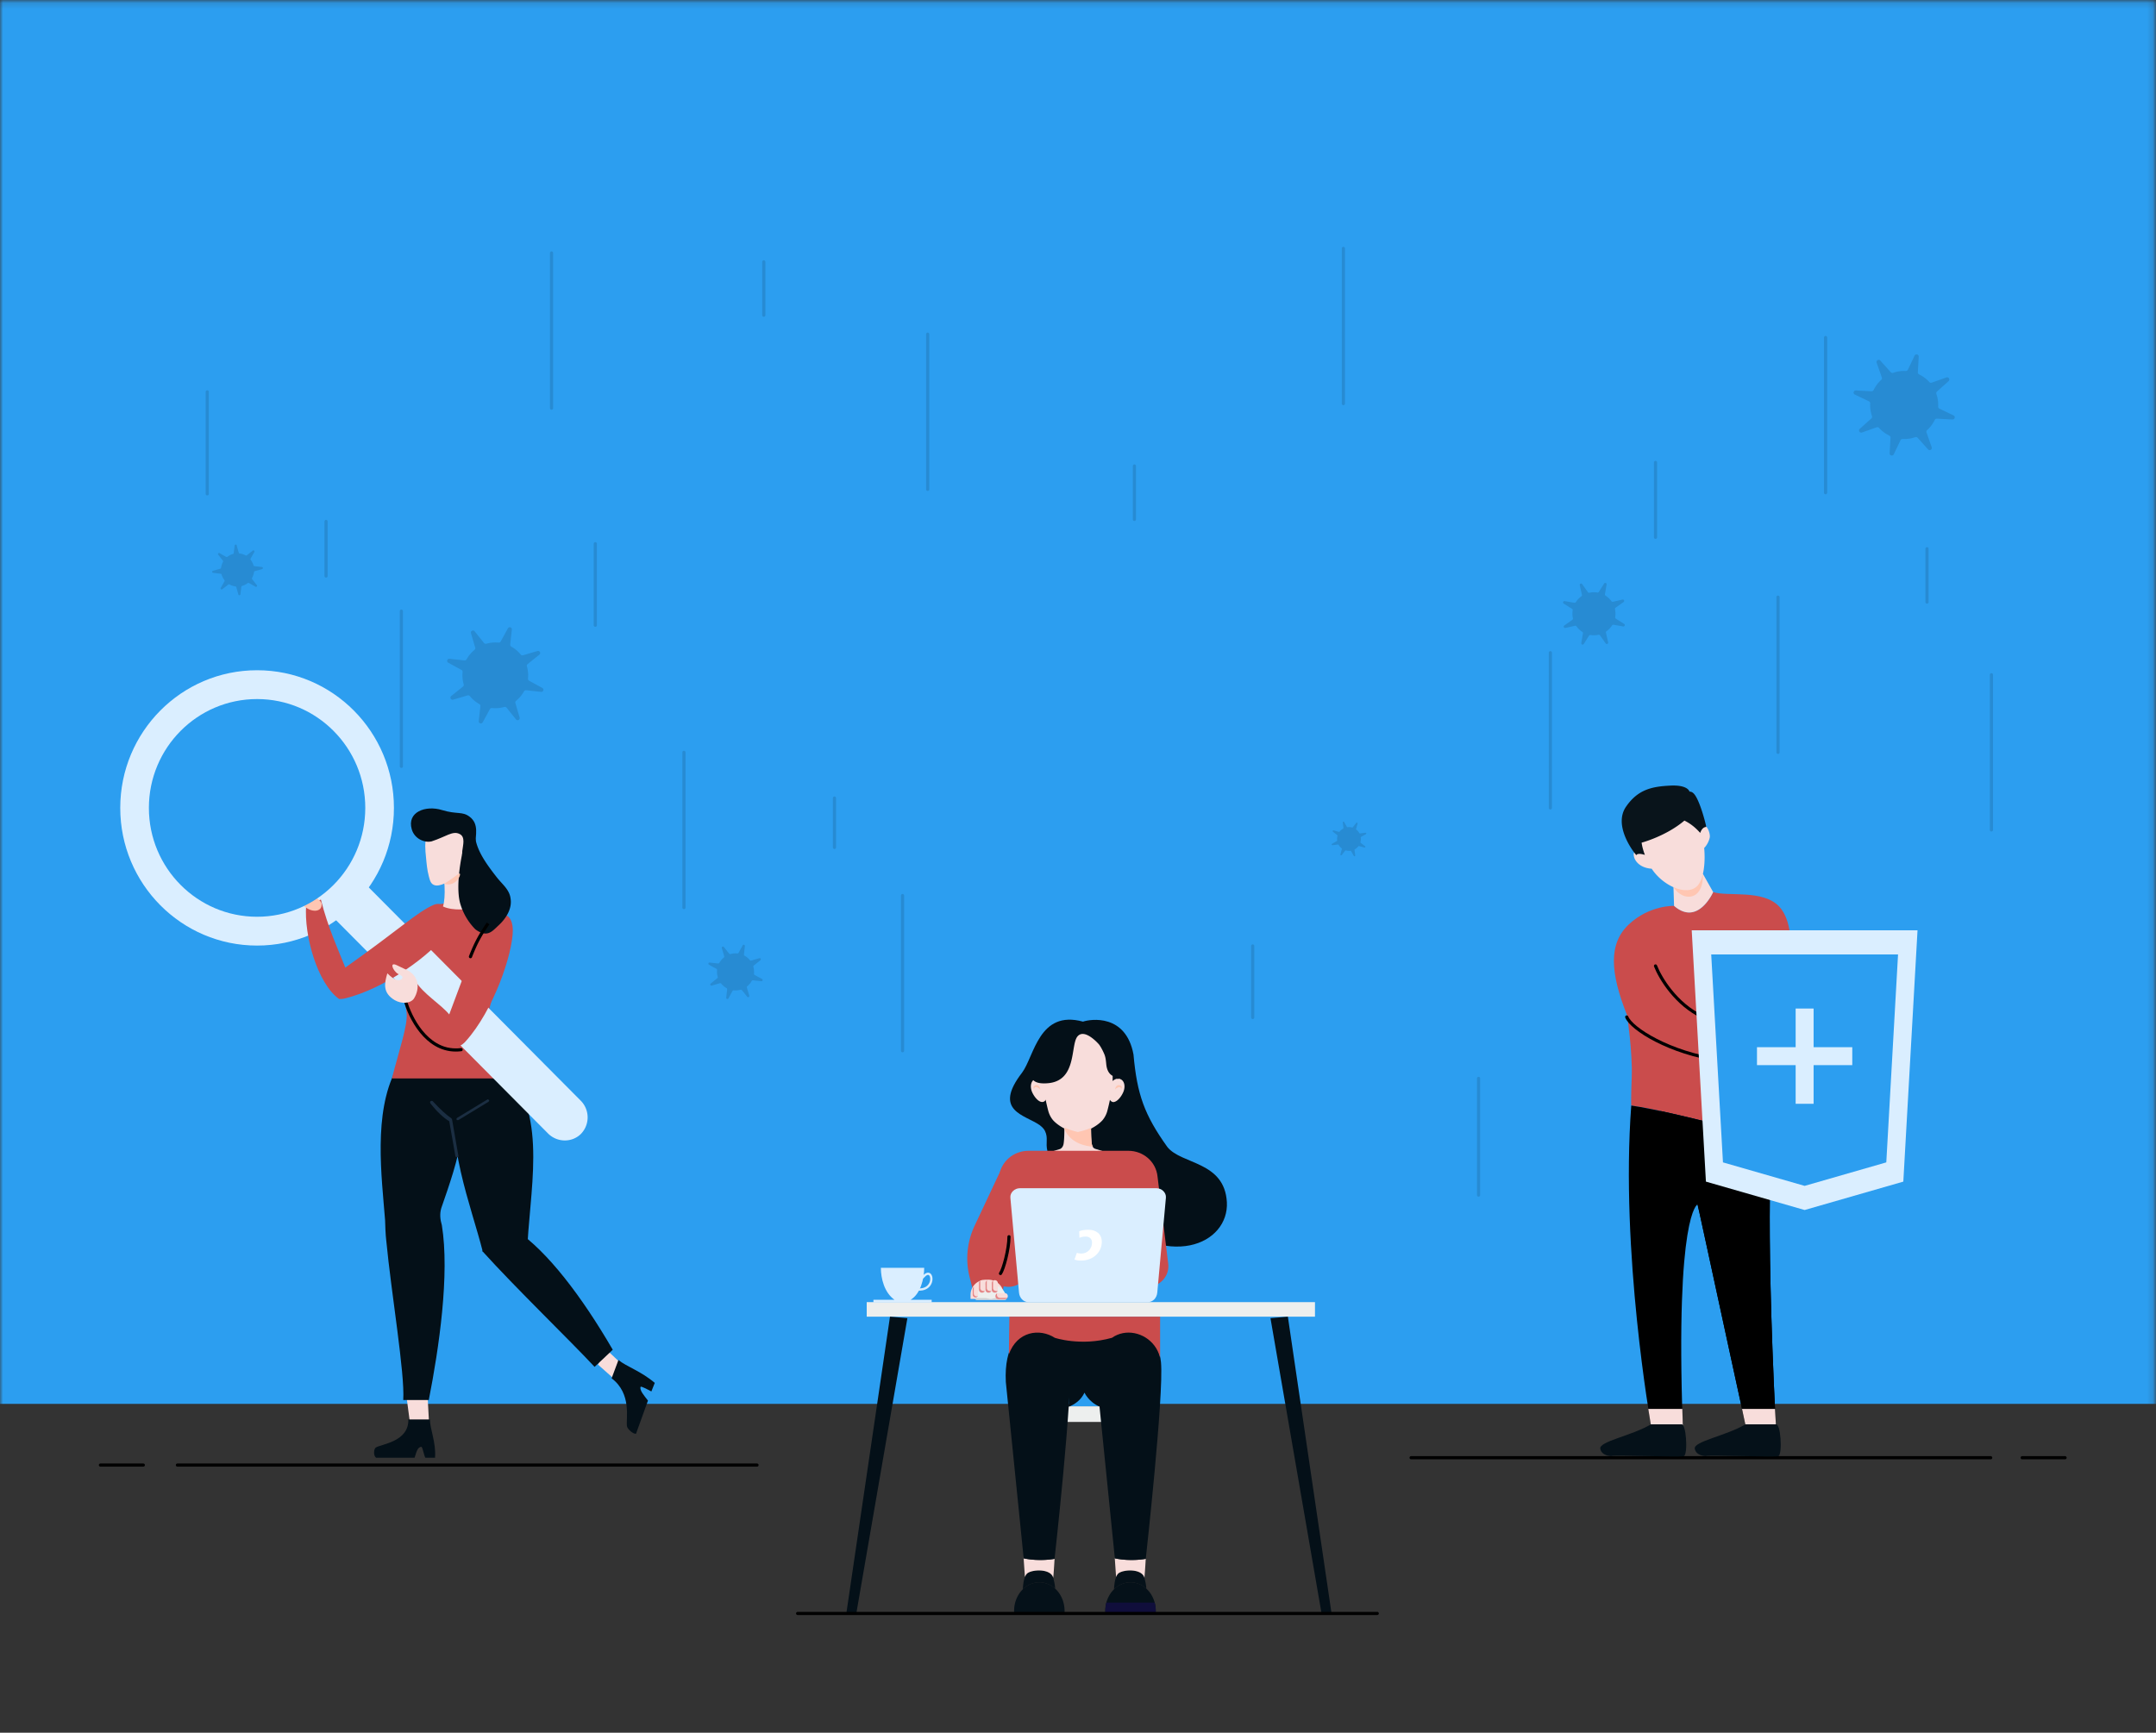 <svg width="362" height="291" fill="none" xmlns="http://www.w3.org/2000/svg">
  <rect width="100%" height="100%" fill="#333333" stroke="none"/>
  <mask id="a" maskUnits="userSpaceOnUse" x="0" y="0" width="362" height="291">
    <path fill="#EAF6FF" d="M0 .139h361.853v289.913H0z"/>
  </mask>
  <g mask="url(#a)">
    <path d="M-20.405-9h404.967v244.775H-20.405V-9z" fill="#2C9EF0"/>
    <path fill-rule="evenodd" clip-rule="evenodd" d="M184.609 236.202l-5.171.052c1.061-.523 2.072-1.431 2.652-2.996 0 0 .724 2.017 2.519 2.944z" fill="#2C9EF0"/>
    <path fill-rule="evenodd" clip-rule="evenodd" d="M178.312 238.807h7.367v-2.62h-7.367v2.62z" fill="#EDEFEE"/>
    <path fill-rule="evenodd" clip-rule="evenodd" d="M171.735 266.91c.016-.481.108-1.963.654-2.584.658-.747 4.019-.996 4.457.664.245.924.307 1.488.315 1.806-.726-.663-1.649-1.06-2.652-1.06-1.061 0-2.031.442-2.774 1.174z" fill="#051119"/>
    <path fill-rule="evenodd" clip-rule="evenodd" d="M174.509 265.736c2.339 0 4.237 2.155 4.237 4.812 0 .154-.007.293-.019.421h-8.437a4.175 4.175 0 01-.019-.421c0-2.657 1.897-4.812 4.238-4.812z" fill="#051119"/>
    <path fill-rule="evenodd" clip-rule="evenodd" d="M173.055 266.028c-.039.015-.077.032-.115.049.038-.017.076-.034.115-.049zm2.446-.159zm.131.039zm.36.131l-.101-.04.101.04zm.224.104h-.001a4.024 4.024 0 00.001 0zm.85-4.345s-.107 1.925-.222 3.184c-.447-1.651-3.798-1.402-4.454-.656a1.791 1.791 0 00-.302.522l-.241-3.447.032.314c2.703.581 5.187.083 5.187.083z" fill="#F8DDDB"/>
    <path fill-rule="evenodd" clip-rule="evenodd" d="M187.045 266.91c.015-.481.107-1.963.654-2.584.658-.747 4.019-.996 4.457.664.244.924.307 1.488.314 1.806-.725-.663-1.647-1.06-2.652-1.06-1.06 0-2.03.442-2.773 1.174z" fill="#051119"/>
    <path fill-rule="evenodd" clip-rule="evenodd" d="M189.818 265.736c2.34 0 4.238 2.155 4.238 4.812 0 .154-.007.293-.02.421h-8.437a4.884 4.884 0 01-.018-.421c0-2.657 1.897-4.812 4.237-4.812z" fill="#051119"/>
    <path fill-rule="evenodd" clip-rule="evenodd" d="M193.872 269.146c.119.444.184.915.184 1.402 0 .154-.007.293-.02.421h-8.437a5.415 5.415 0 01.165-1.823h8.108z" fill="#100E3B"/>
    <path fill-rule="evenodd" clip-rule="evenodd" d="M188.364 266.028a1.699 1.699 0 00-.114.049h-.001c.038-.017.076-.034.115-.049zm2.445-.159l-.133-.034.133.034zm.132.039zm.36.131l-.102-.04.102.04zm.223.104zm.851-4.345s-.108 1.925-.222 3.184c-.447-1.651-3.798-1.402-4.455-.656a1.814 1.814 0 00-.302.522l-.241-3.447.032.314c2.703.581 5.188.083 5.188.083z" fill="#F8DDDB"/>
    <path fill-rule="evenodd" clip-rule="evenodd" d="M145.526 221.128h75.263v-2.443h-75.263v2.443z" fill="#EDEFEE"/>
    <path fill-rule="evenodd" clip-rule="evenodd" d="M179.437 236.254c1.06-.413 2.071-1.13 2.652-2.366 0 0 .723 1.593 2.519 2.325l.518-4.168c-.27-5.2.608-7.879 2.819-8.71l-.012-.097-13.691-.183c2.523.037 3.455 2.598 3.785 6.13.127 1.37 1.627 3.714 1.41 7.069z" fill="#041018"/>
    <path fill-rule="evenodd" clip-rule="evenodd" d="M168.882 232.097c-.627-12.112 10.038-10.84 10.74-3.32.511 5.476-2.557 33.021-2.557 33.021s-2.484.498-5.187-.083l-2.996-29.618zm15.311 0c-.628-12.112 10.037-10.84 10.739-3.32.512 5.476-2.557 33.021-2.557 33.021s-2.484.498-5.187-.083l-2.995-29.618z" fill="#041018"/>
    <path fill-rule="evenodd" clip-rule="evenodd" d="M169.479 221.128l-.086 6.311.001-.001c1.385-3.846 5.147-4.414 7.711-2.761h.001s4.356 1.469 9.597-.001c2.261-1.6 5.462-.912 7.14 1.335l.003.001.003.006c.422.569.748 1.238.936 1.994l.003.006v-6.89h-25.309z" fill="#CA4C4C"/>
    <path fill-rule="evenodd" clip-rule="evenodd" d="M213.317 221.377l8.576 49.592h1.678l-7.334-49.841-2.92.249zm-60.963 0l-8.576 49.592h-1.677l7.333-49.841 2.92.249z" fill="#041018"/>
    <path fill-rule="evenodd" clip-rule="evenodd" d="M155.866 214.117c-.152-.026-.363.077-.626.375l-.009.009-.009.008-1.939 1.701h.001c-.001.001-.231.23 1.214.166.907-.041 1.401-.532 1.594-1.056.109-.297.124-.602.063-.838-.05-.199-.153-.342-.289-.365zm-.903.113c.361-.404.695-.536.967-.488.298.05.505.303.593.646.079.306.063.693-.073 1.062-.239.649-.841 1.257-1.936 1.306-2.423.107-1.503-.813-1.5-.816l.009-.008 1.94-1.702z" fill="#DAEEFF"/>
    <path fill-rule="evenodd" clip-rule="evenodd" d="M147.902 212.928h7.276c-.002 1.819-.618 4.384-2.291 5.368h-2.695c-1.731-1.222-2.29-3.638-2.29-5.368zm-1.251 5.816h9.78v-.448h-9.78v.448z" fill="#DAEEFF"/>
    <path fill-rule="evenodd" clip-rule="evenodd" d="M170.513 207.81l-.862 2.239 1.015-.232-.153-2.007zm24.318.68l.934 1.595-1.057-.24.123-1.355z" fill="#2C9EF0"/>
    <g clip-path="url(#clip0)">
      <path d="M163.466 217.135l-.692-2.757c-.691-2.792-.4-5.767.801-8.378l4.657-9.902 4.439 1.378-4.112 18.353-.218 1.088-4.875.218z" fill="#CA4C4C"/>
      <path d="M176.017 193.813c.619 1.777 2.547 4.461 8.405 9.576 11.861 10.373 21.939 5.476 21.575-1.488-.4-6.927-7.649-6.293-10.005-9.285-3.855-5.403-5.075-8.811-5.676-15.524-1.273-6.855-7.204-5.948-8.477-5.513-7.423-2.031-8.187 5.84-10.224 8.56-4.985 6.456.473 7.073 2.947 8.814.364.29.691.58.873.943.619 1.233.073 1.995.437 3.446.036.145.072.29.145.471z" fill="#041018"/>
      <path d="M194.611 200.16c-3.093 2.032-1.056-9.031-8.005-4.932-6.112-2.648-11.715-10.337-11.715-10.337s6.876-1.451 11.46-4.57c4.075.253-5.712 11.28 8.26 19.839z" fill="#041018"/>
      <path d="M175.218 185.036c-.692.253-1.528-.726-1.929-1.633-.4-.943-.182-1.922.51-2.176a.912.912 0 01.691-.036c.473.145.946.58 1.201 1.197.436.943.218 2.357-.473 2.648zm13.389-1.633c-.291.689-.873 1.451-1.419 1.632-.182.073-.328.073-.473 0-.655-.29-.873-1.741-.509-2.647.291-.689.873-1.161 1.419-1.233h.218c.073 0 .182.036.254.072.692.254.91 1.233.51 2.176z" fill="#F8DDDB"/>
      <path d="M174.672 182.968c0-.145-.072-.29-.145-.435-.073-.109-.182-.254-.4-.29h-.146c-.036 0-.109 0-.145.036a.77.77 0 00-.219.145c-.072.073-.109.182-.072.254 0 .073.036.145.072.218.037-.145.073-.254.182-.29.037-.037.073-.037.146-.037h.145c.073.037.182.109.291.182.073 0 .182.108.291.217zm12.553 0c0-.145.072-.29.145-.435.073-.109.182-.254.4-.29h.146c.036 0 .109 0 .145.036a.77.77 0 01.219.145c.073.073.109.182.073.254 0 .073-.037.145-.073.218-.037-.145-.073-.254-.182-.29-.037-.037-.073-.037-.146-.037h-.145a3.397 3.397 0 00-.291.182c-.073 0-.182.108-.291.217z" fill="#FFC6B2"/>
      <path d="M192.318 200.451c0 .036-.036.072-.073.072h-22.594c-.036 0-.073-.036-.073-.072.073-.436.146-3.881 2.147-5.332.364-.29.837-.472 1.273-.617l4.948-1.523a.27.27 0 00.146-.073c.255-.145.4-.435.473-.725.109-.58.145-1.596.145-2.466v-.291a15.46 15.46 0 002.256.69s1.019-.182 2.22-.69c0 .98.036 2.14.145 2.757.037.145.073.29.146.399 0 .036.036.036.036.073a.768.768 0 00.4.29l4.912 1.523a4.003 4.003 0 011.455.762c1.929 1.487 1.965 4.787 2.038 5.223z" fill="#F8DDDB"/>
      <path d="M180.966 173.519c-5.837-.254-5.933 6.093-5.837 8.161.064 1.523.574 3.699.861 4.824.159.616.447 1.197.861 1.668 1.531 1.632 4.115 2.213 4.115 2.213s2.583-.581 4.115-2.213a4.074 4.074 0 00.861-1.668c.287-1.088.797-3.301.861-4.824.096-2.068 0-8.415-5.837-8.161z" fill="#F8DDDB"/>
      <path d="M188.204 175.037a4.274 4.274 0 01.708 4.566l-.472 1.064a.682.682 0 01-.275.307l-.292.17a.348.348 0 01-.482-.139.452.452 0 00-.289-.212c-.38-.103-1.193-.499-1.352-2.019-.06-.581-.098-1.173-.324-1.712-.356-.853-.747-1.475-.915-1.67-.218-.254-2.417-2.688-3.582-1.346-1.237 1.414-.036 7.435-4.948 7.87-3.374.299-3.005-1.575-2.444-2.778.311-.666.698-1.299.988-1.975l.632-1.478a6.17 6.17 0 016.279-3.712l2.086.207a6.044 6.044 0 013.926 2.005l.756.852z" fill="#041018"/>
      <path d="M192.644 216.119c-1.782 0-3.311-1.305-3.529-3.083l-1.055-7.834-.655 10.954h-12.952l-.655-10.954-1.092 7.979c-.218 1.669-1.673 2.938-3.384 2.938-2.037 0-3.638-1.777-3.383-3.808l1.819-14.726c.255-2.466 2.401-4.316 4.912-4.316h16.773c2.546 0 4.657 1.85 4.911 4.316l1.783 14.545c.328 2.103-1.346 3.989-3.493 3.989z" fill="#CA4C4C"/>
      <path d="M162.956 218.151h5.567v-.69c0-1.414-1.165-2.539-2.547-2.539h-.473a2.55 2.55 0 00-2.547 2.539v.69z" fill="#F8DDDB"/>
      <path d="M168.741 218.296h-4.767c-.145 0-.254-.146-.254-.291a2.09 2.09 0 01.327-.943c.146-.254.328-.471.546-.689a2.73 2.73 0 011.746-.653c.655 0 1.274.254 1.71.617.219.181.401.399.583.653.181.29.291.653.363 1.015.037.145-.109.291-.254.291z" fill="#EDEFEE"/>
      <path d="M168.744 218.296h-4.767c-.145 0-.254-.145-.254-.29h5.275c.037.145-.109.29-.254.29z" fill="#D1D1D3"/>
      <path d="M168.632 216.99c-.036.036-.109.073-.145.109-.982.653-1.637 1.052-2.147 1.052-.473 0-1.128-.363-2.11-.98a.732.732 0 01-.218-.145c.145-.254.327-.471.545-.689.037.036.073.036.11.073.545.326 1.346.834 1.637.834.291 0 1.091-.544 1.674-.907.036 0 .036-.036.072-.036.255.218.437.435.582.689z" fill="#EDEFEE"/>
      <path d="M164.921 217.062a.496.496 0 01-.509-.507v-1.052c0-.29.218-.508.509-.508.292 0 .51.218.51.508v1.052c0 .29-.218.507-.51.507z" fill="#F8DDDB"/>
      <path d="M165.357 216.809c-.072.181-.254.29-.473.29a.497.497 0 01-.509-.508v-1.088c0-.218.109-.363.291-.472-.036.073-.073.145-.073.218v1.052c0 .29.219.508.51.508.109.036.182 0 .254 0z" fill="#E48788"/>
      <path d="M165.976 217.062a.496.496 0 01-.509-.507v-1.052c0-.29.218-.508.509-.508.291 0 .51.218.51.508v1.052c0 .29-.219.507-.51.507z" fill="#F8DDDB"/>
      <path d="M166.449 216.809c-.073.181-.255.29-.473.29a.497.497 0 01-.509-.508v-1.088c0-.218.109-.363.291-.472a.508.508 0 00-.073.218v1.052c0 .29.218.508.509.508.11.036.182 0 .255 0z" fill="#E48788"/>
      <path d="M167.032 217.062a.497.497 0 01-.51-.507v-1.052c0-.29.219-.508.51-.508.291 0 .509.218.509.508v1.052c0 .29-.218.507-.509.507z" fill="#F8DDDB"/>
      <path d="M167.505 216.809c-.073.181-.255.29-.473.29a.497.497 0 01-.51-.508v-1.088c0-.218.11-.363.292-.472a.508.508 0 00-.073.218v1.052c0 .29.218.508.509.508.109.036.182 0 .255 0z" fill="#E48788"/>
      <path d="M167.14 217.679c0 .29.218.508.509.508h1.055c.291 0 .51-.218.51-.508a.497.497 0 00-.51-.508h-1.055a.52.52 0 00-.509.508z" fill="#F8DDDB"/>
      <path d="M167.431 217.208c-.182.073-.291.254-.291.472 0 .29.218.507.509.507h1.055c.218 0 .364-.108.473-.29-.073.036-.145.073-.218.073h-1.055a.497.497 0 01-.51-.508c0-.109 0-.181.037-.254z" fill="#E48788"/>
      <path d="M163.756 217.897a.482.482 0 01-.473-.472v-.943a.48.48 0 01.473-.471.48.48 0 01.473.471v.943c0 .29-.218.472-.473.472z" fill="#F8DDDB"/>
      <path d="M164.193 217.643a.45.45 0 01-.401.254.482.482 0 01-.473-.472v-.943c0-.181.109-.326.255-.399-.073.073-.073.145-.073.218v.943a.48.48 0 00.473.471c.073 0 .146-.036.219-.072z" fill="#E48788"/>
      <path d="M183.513 192.58c-3.311-.254-4.438-2.104-4.766-2.902v-.29c1.164.508 2.219.726 2.219.726s1.019-.182 2.22-.69c0 .98.036 2.14.145 2.757.037.145.11.29.182.399z" fill="#FFC6B2"/>
      <path d="M169.413 207.701c0 2.06-.914 5.465-1.429 6.179" stroke="#000" stroke-width=".532" stroke-linecap="round"/>
    </g>
    <path fill-rule="evenodd" clip-rule="evenodd" d="M287.647 149.82s-2.549 5.795-6.568 2.317c0 0-4.094-.154-7.571 3.092-3.477 3.244-3.168 8.112-.309 15.297 0 0 .927 6.181.773 10.354-.155 4.172-.078 4.79-.078 4.79 7.11 1.02 23.654 5.615 23.654 5.615s2.77-25.936 3.079-30.88c.309-4.945-1.005-7.186-1.854-8.113-2.729-2.976-8.689-1.667-11.126-2.472z" fill="#CA4C4C"/>
    <path fill-rule="evenodd" clip-rule="evenodd" d="M297.549 191.285s-1.232 10.871.607 47.928h-5.1s-4.945-22.716-6.336-29.205c-1.39-6.491-1.699-7.727-1.699-7.727s-3.72 1.476-2.483 37.017l-5.349-.085s-5.148-28.973-3.294-53.543c7.11 1.02 23.654 5.615 23.654 5.615z" fill="#000"/>
    <path fill-rule="evenodd" clip-rule="evenodd" d="M297.549 191.285s-1.232 10.871.607 47.928h-5.1s-4.945-22.715-6.336-29.205c-1.39-6.49-1.699-7.727-1.699-7.727-1.355-9.329-2.826-8.613-6.244-15.701 7.905 1.687 18.772 4.705 18.772 4.705z" fill="#000"/>
    <path fill-rule="evenodd" clip-rule="evenodd" d="M285.926 146.763c.305-1.328.344-2.967.211-4.348.496-.499.816-1.215.929-1.723.154-.695-.464-2.396-1.39-2.241-.367.061-.613.352-.776.681-.722-.764-1.443-1.337-2.428-1.829-3.09 2.627-7.186 3.709-7.186 3.709s.163 1.676 1.392 3.853a13 13 0 01-.844-1.796c-.422-.136-.912-.237-1.243-.126-.695.232-.254 2.741 2.731 2.955.066.096.135.193.205.291.894 1.237 2.17 2.245 3.455 2.813l.099 3.135c4.018 3.478 6.567-2.317 6.567-2.317l-1.722-3.057z" fill="#F8DDDB"/>
    <path d="M277.967 162.224c.764 1.983 3.422 6.472 7.94 8.572m-12.771 0c.764 1.982 7.242 6.079 15.681 7.242m-51.89 66.776h97.317m5.289 0h7.198m-212.803 26.155h97.317" stroke="#000" stroke-width=".532" stroke-linecap="round"/>
    <path fill-rule="evenodd" clip-rule="evenodd" d="M42.647 96.077a.185.185 0 01.132-.156l1.23-.342c.188-.052.167-.325-.026-.348l-1.268-.152a.185.185 0 01-.154-.135 2.774 2.774 0 00-.47-.927.185.185 0 01-.016-.203l.628-1.112c.096-.17-.111-.348-.265-.228l-1.004.79a.185.185 0 01-.204.013 2.773 2.773 0 00-.987-.324.185.185 0 01-.156-.132l-.342-1.23c-.053-.188-.325-.167-.348.026l-.153 1.268a.185.185 0 01-.134.154 2.78 2.78 0 00-.927.47.185.185 0 01-.204.016l-1.112-.628c-.17-.096-.347.112-.227.265l.789 1.004c.046.059.05.14.014.204a2.77 2.77 0 00-.324.987.186.186 0 01-.133.157l-1.23.342c-.187.052-.167.324.027.347l1.267.153a.185.185 0 01.155.134c.098.342.26.655.469.927.045.06.053.14.017.204l-.628 1.112c-.096.17.111.347.264.227l1.005-.788a.185.185 0 01.204-.015c.3.167.634.28.987.325.074.01.136.06.156.132l.342 1.23c.052.187.325.167.348-.027l.152-1.267a.185.185 0 01.135-.154 2.78 2.78 0 00.927-.47.185.185 0 01.204-.017l1.112.628c.17.096.347-.111.227-.264l-.789-1.004a.185.185 0 01-.014-.205c.166-.3.279-.634.324-.987zm185.416 46.065a.131.131 0 01.138-.047l.881.244c.135.038.223-.137.113-.223l-.722-.562a.131.131 0 01-.045-.139c.066-.246.083-.498.054-.742a.135.135 0 01.065-.132l.797-.45c.121-.069.06-.254-.079-.237l-.908.113a.133.133 0 01-.13-.067 1.99 1.99 0 00-.486-.563.133.133 0 01-.047-.139l.245-.881c.037-.135-.138-.223-.224-.113l-.562.722a.131.131 0 01-.139.045 1.988 1.988 0 00-.742-.054.133.133 0 01-.131-.065l-.451-.796c-.068-.122-.254-.06-.237.078l.113.908a.131.131 0 01-.067.13 1.99 1.99 0 00-.563.486.133.133 0 01-.139.047l-.881-.244c-.135-.038-.223.137-.112.223l.721.562a.131.131 0 01.045.139 1.968 1.968 0 00-.054.742.135.135 0 01-.065.132l-.796.45c-.122.069-.06.254.078.237l.908-.113a.134.134 0 01.13.067c.123.213.287.405.486.564a.131.131 0 01.047.138l-.244.881c-.038.135.137.223.223.113l.562-.722a.131.131 0 01.139-.045c.246.066.498.083.742.055a.132.132 0 01.132.064l.45.797c.069.121.254.06.237-.079l-.113-.907a.135.135 0 01.067-.131c.213-.123.405-.287.564-.486zm97.062-75.982a.38.38 0 01.101-.407l1.949-1.747c.298-.266.012-.748-.364-.615l-2.468.873a.38.38 0 01-.406-.107 5.674 5.674 0 00-1.706-1.276.38.38 0 01-.216-.36l.143-2.614c.022-.399-.521-.537-.693-.177l-1.128 2.363a.38.38 0 01-.362.211 5.685 5.685 0 00-2.109.303.38.38 0 01-.407-.101l-1.747-1.95c-.267-.297-.749-.011-.615.365l.872 2.468a.38.38 0 01-.106.406 5.685 5.685 0 00-1.277 1.705.38.38 0 01-.359.216l-2.615-.143c-.398-.021-.537.521-.177.693l2.363 1.129a.38.38 0 01.212.362c-.033.704.065 1.42.302 2.109a.382.382 0 01-.101.407l-1.95 1.747c-.297.266-.011.748.365.615l2.468-.873a.38.38 0 01.406.107 5.683 5.683 0 001.705 1.277.38.38 0 01.217.359l-.143 2.614c-.022.399.52.537.692.177l1.129-2.362a.379.379 0 01.362-.212 5.681 5.681 0 002.109-.302.379.379 0 01.407.101l1.747 1.95c.267.296.748.01.615-.366l-.872-2.467a.38.38 0 01.106-.406 5.67 5.67 0 001.277-1.706.38.38 0 01.359-.216l2.614.143c.399.022.538-.521.177-.693l-2.362-1.128a.38.38 0 01-.212-.362 5.668 5.668 0 00-.302-2.11zm-54.456 38.874a.24.24 0 01.241-.11l1.632.282c.248.042.375-.288.162-.423l-1.401-.881a.241.241 0 01-.107-.243 3.582 3.582 0 00-.036-1.347.24.24 0 01.094-.248l1.352-.955c.207-.146.063-.469-.184-.413l-1.614.367a.239.239 0 01-.247-.096 3.59 3.59 0 00-.977-.928.239.239 0 01-.11-.241l.281-1.632c.043-.248-.287-.375-.422-.162l-.882 1.402a.239.239 0 01-.243.106 3.59 3.59 0 00-1.346.036.24.24 0 01-.248-.094l-.955-1.352c-.146-.207-.469-.063-.413.183l.367 1.615a.239.239 0 01-.096.247 3.59 3.59 0 00-.928.977.24.24 0 01-.241.11l-1.632-.282c-.249-.042-.375.288-.162.423l1.401.881a.241.241 0 01.107.243c-.075.455-.06.912.035 1.347a.238.238 0 01-.093.248l-1.353.955c-.206.146-.062.469.184.413l1.615-.367a.24.24 0 01.247.096c.26.363.589.679.977.928a.242.242 0 01.11.242l-.282 1.631c-.043.248.288.375.423.162l.881-1.401a.24.24 0 01.243-.107c.455.075.912.06 1.347-.035a.238.238 0 01.248.093l.955 1.352c.146.207.469.063.413-.184l-.367-1.614a.239.239 0 01.096-.247 3.59 3.59 0 00.928-.977zm-144.174 57.342a.205.205 0 01.067-.218l1.112-.893c.169-.136.028-.406-.18-.345l-1.368.402a.209.209 0 01-.218-.07 3.075 3.075 0 00-.89-.745.207.207 0 01-.107-.202l.155-1.417c.024-.217-.267-.308-.371-.117l-.684 1.252a.207.207 0 01-.203.104 3.107 3.107 0 00-1.155.102.207.207 0 01-.219-.067l-.893-1.112c-.136-.169-.406-.028-.345.18l.402 1.368a.209.209 0 01-.07.218 3.09 3.09 0 00-.745.89.207.207 0 01-.201.107l-1.418-.156c-.216-.023-.308.268-.117.372l1.252.684c.073.039.112.12.104.203-.038.382-.006.774.102 1.156a.206.206 0 01-.067.218l-1.112.893c-.169.136-.028.406.18.345l1.368-.402a.209.209 0 01.218.07c.251.308.554.558.89.745.072.04.116.119.107.202l-.155 1.417c-.024.216.267.308.371.117l.684-1.251a.206.206 0 01.203-.105c.382.039.774.007 1.156-.102a.205.205 0 01.218.067l.893 1.112c.136.169.406.028.345-.18l-.402-1.368a.209.209 0 01.07-.218c.308-.251.558-.554.745-.89a.208.208 0 01.202-.107l1.417.155c.216.024.308-.267.117-.371l-1.251-.684a.206.206 0 01-.105-.203 3.072 3.072 0 00-.102-1.156zm-38.022-50.46a.367.367 0 01.119-.388l1.971-1.582c.3-.241.05-.721-.32-.612l-2.425.712a.368.368 0 01-.386-.124 5.496 5.496 0 00-1.578-1.321.365.365 0 01-.19-.357l.276-2.514c.041-.383-.474-.546-.66-.207l-1.211 2.219a.367.367 0 01-.36.185 5.494 5.494 0 00-2.05.181.367.367 0 01-.387-.118l-1.583-1.972c-.241-.301-.72-.051-.612.319l.712 2.426a.367.367 0 01-.124.386 5.476 5.476 0 00-1.32 1.578.367.367 0 01-.358.189l-2.514-.275c-.383-.042-.545.474-.207.659l2.22 1.212c.129.071.2.214.185.36a5.487 5.487 0 00.18 2.05.367.367 0 01-.118.387l-1.972 1.583c-.3.241-.05.721.32.612l2.425-.712a.366.366 0 01.386.124 5.5 5.5 0 001.578 1.321.365.365 0 01.19.357l-.275 2.514c-.042.383.474.545.658.207l1.212-2.219c.07-.129.214-.2.36-.185a5.499 5.499 0 002.05-.181.367.367 0 01.388.119l1.582 1.971c.241.3.72.05.612-.32l-.712-2.425a.367.367 0 01.124-.386 5.47 5.47 0 001.321-1.578.368.368 0 01.358-.19l2.513.275c.383.042.545-.474.207-.659l-2.219-1.211a.368.368 0 01-.185-.361 5.482 5.482 0 00-.181-2.049z" fill="#278BD3"/>
    <path d="M306.521 82.749V56.682m-46.209 79.002l.001-26.067m-34.757-41.834V41.717m-69.79 40.473V56.124m-4.226 120.345v-26.067M34.796 82.94V65.815m263.737 60.539v-26.067m-20.567-10.053V77.662m-29.709 123.044v-19.593m86.111-41.726v-26.066M114.836 152.42v-26.066m-60.09-29.615v-9.17m85.363 54.751v-8.292m183.444-32.912v-8.962M99.952 105.005V91.312m28.291-38.372v-8.963m62.228 43.253v-8.962m19.86 92.611V158.87M92.607 68.55V42.483m-25.214 86.223V102.64" stroke="#278BD3" stroke-width=".532" stroke-linecap="round"/>
    <path d="M284.046 156.241h37.913l-2.385 42.205-16.572 4.769-16.572-4.769-2.384-42.205z" fill="#DAEEFF"/>
    <path d="M287.318 160.294h31.37l-1.973 34.921-13.712 3.946-13.712-3.946-1.973-34.921z" fill="#2C9EF0"/>
    <path fill-rule="evenodd" clip-rule="evenodd" d="M304.511 175.87v-6.493h-3.015v6.493h-6.493v3.015h6.493v6.493h3.015v-6.493h6.493v-3.015h-6.493z" fill="#DAEEFF"/>
    <path d="M71.805 234.645l.286 5.372-3.146-.192-.667-5.084 3.527-.096z" fill="#F8DDDB"/>
    <path d="M72.187 238.386h-3.623c.096 3.742-4.48 4.126-5.433 4.701-.382.192-.477 1.343 0 1.727h6.482c.286-.863.477-1.823 1.144-1.823.19 0 .477 1.631.667 1.823h1.621c.19-2.59-.858-4.797-.858-6.428zm3.337-59.096l-9.057.384c-3.813 7.291-2.383 17.94-1.811 25.231 0 .575.095 2.686.19 3.358.859 9.017 3.147 22.352 2.86 26.861h4.29c1.717-8.73 3.528-21.105 2.193-29.356-.286-.959-.381-1.918-.095-2.878 2.765-7.962 5.815-16.501 1.43-23.6z" fill="#041018"/>
    <path d="M85.63 180.633a58.103 58.103 0 00-1.812-2.782H67.325c-.762 1.439-1.334 3.07-.953 4.797 1.049 4.413 7.722 9.593 10.487 10.073 3.908.768 7.912-3.166 8.77-4.988.954-1.727 1.24-5.085 0-7.1z" fill="#041018"/>
    <path d="M88.49 210.757c.285-10.457 3.622-23.024-3.337-30.987l-8.39 2.686c-2.192 8.922 2.384 20.146 4.29 27.725l7.436.576z" fill="#041018"/>
    <path d="M101.645 226.49l3.242 3.07-1.144 2.591-3.337-2.974 1.239-2.687z" fill="#F8DDDB"/>
    <path d="M103.838 228.409l-1.144 3.07c3.432 2.59 2.383 6.812 2.574 8.059.095.479 1.049 1.343 1.525 1.247l2.002-5.564c-.667-.864-1.43-1.727-1.239-2.303.095-.192 1.621.672 1.811.768l.572-1.439c-2.383-2.015-4.671-2.686-6.101-3.838zm-17.16-21.777l-5.72 3.453c5.625 6.236 14.777 15.062 18.876 19.475l3.051-2.878c-5.244-9.018-10.964-16.501-16.207-20.05z" fill="#041018"/>
    <path d="M76.763 194.352c.19 0 .286-.192.19-.288l-1.048-6.044c0-.096-.095-.096-.095-.191-.858-.576-1.907-1.535-3.146-2.879-.096-.095-.19-.095-.382 0-.095.096-.095.192 0 .384 1.145 1.439 2.193 2.399 3.147 2.974l1.048 5.948c.096 0 .19.096.286.096zm.097-6.236h.095l5.053-3.069c.095-.096.19-.192.095-.288-.095-.096-.19-.192-.286-.096l-5.053 3.07c-.095.096-.19.192-.095.288 0 .095.095.095.19.095z" fill="#1B2E42"/>
    <path d="M81.72 171.04c.668-2.495 1.335-4.989 2.098-7.483.667-2.494 1.335-4.989 1.62-7.579.096-.672.096-1.439-.285-1.919-.382-.671-1.24-.863-2.002-1.055-2.67-.576-5.339-1.055-8.104-1.247-2.478-.288-5.148 3.07-6.768 5.564-1.812 2.878-.286 10.265 0 12.855.19 2.015-1.24 6.14-2.479 10.937h20.687c-1.62-5.276-5.148-8.826-4.766-10.073z" fill="#CA4C4C"/>
    <path d="M77.418 176.284c-5.167.64-8.13-4.438-9.234-7.796" stroke="#000" stroke-width=".532" stroke-linecap="round"/>
    <path d="M97.556 190.417c-1.478 1.488-3.942 1.488-5.482 0l-37.328-37.563 5.482-5.517L97.556 184.9a3.986 3.986 0 010 5.517z" fill="#DAEEFF"/>
    <path d="M43.166 158.804c-12.69 0-22.976-10.351-22.976-23.12 0-12.77 10.287-23.121 22.976-23.121 12.689 0 22.976 10.351 22.976 23.121 0 12.769-10.287 23.12-22.976 23.12z" fill="#DAEEFF"/>
    <path d="M72.855 151.949c-2.86 1.247-5.53 3.933-14.872 10.552-1.144-2.878-2.955-6.811-4.1-11.416l-2.478.96c-.382 5.084 1.907 13.143 5.53 15.733.285 0 .571 0 .953-.096 6.863-1.631 14.776-7.579 17.064-10.937 2.193-3.165-.286-5.564-2.097-4.796zm8.865 3.069c-1.62 2.687-2.383 4.893-6.292 15.35-1.43-1.727-4.385-3.454-5.72-5.66l-1.811 1.919c1.24 3.645 4.957 9.785 8.103 9.209.763.096 1.525-.191 2.193-.959 4.671-5.18 7.913-14.678 7.913-18.707-.096-3.838-3.337-2.782-4.386-1.152z" fill="#CA4C4C"/>
    <path d="M66.276 167.97c1.144.671 2.67.575 3.241-.288 1.049-1.727.763-3.742-1.048-4.701-.572-.288-1.24-.576-1.812-.863-1.144-.576-.858.479-.19 1.151.38.48 1.525.576.953 1.151-.382.384-1.144.288-2.383-.959-.477 1.631-.859 3.262 1.239 4.509zm7.627-23.6c.858 2.878.954 6.332.477 7.867 1.62.767 4.48.575 5.625 0-.381-3.262-.763-5.948-1.335-8.059l-4.767.192z" fill="#F8DDDB"/>
    <path d="M71.711 140.437c-.477.863-.286 2.494-.19 3.454.095 1.055.19 2.206.476 3.261.19.672.286 1.343 1.049 1.535.762.192 2.002-.479 2.669-.863 1.907-.959 2.86-2.59 3.146-4.701.286-1.919.286-4.413-2.097-4.893-1.335-.192-3.528 0-4.386 1.056-.286.383-.381.863-.667 1.247-.095.096 0 0 0-.096z" fill="#F8DDDB"/>
    <path d="M69.138 139.286c.476 1.63 2.192 2.302 3.336 2.014 2.384-.767 3.528-1.823 4.672-1.247 1.048.48.572 1.919.476 2.878-.19 1.535.572 2.686 1.43 3.838h.191c-.095-.672.477-1.44.572-2.111.19-.863 0-1.727 0-2.686 0-1.727.667-3.55-.953-4.797-1.24-.959-2.122-.354-4.663-1.134-2.744-.843-5.912.333-5.061 3.245z" fill="#041018"/>
    <path d="M79.814 140.82c.382 2.207 1.812 4.222 3.528 6.428.953 1.247 2.192 2.111 2.383 3.646.286 1.727-.763 3.357-2.002 4.509-1.049.959-1.904 2.176-3.909.671a10.173 10.173 0 01-2.478-4.125c-.668-2.015-.382-5.66.381-9.114.763-2.59 2.097-2.015 2.097-2.015z" fill="#041018"/>
    <path d="M49.593 150.99c-.382-.384-1.716-3.838-1.335-4.893.095-.288.858.671 1.144 1.535.381 1.151 4.385 3.262 4.576 4.029.19 1.055-.667 1.439-1.525 1.247-1.049-.192-2.098-1.343-2.86-1.918z" fill="#FFC6B2"/>
    <path d="M43.165 153.964c-10.033 0-18.166-8.184-18.166-18.28 0-10.097 8.133-18.281 18.166-18.281 10.033 0 18.166 8.184 18.166 18.281 0 10.096-8.133 18.28-18.166 18.28z" fill="#2C9EF0"/>
    <path d="M16.864 246.049h7.198m5.725 0h97.317" stroke="#000" stroke-width=".532" stroke-linecap="round"/>
    <path d="M78.746 160.571a.265.265 0 10.495.193l-.495-.193zm2.983-5.633c-1.395 2.075-2.073 3.304-2.983 5.633l.495.193c.894-2.287 1.552-3.481 2.93-5.53l-.442-.296z" fill="#000"/>
    <path d="M74.597 148.432c.565-.354 1.826-1.246 2.392-1.661.748-.548-.187 2.342-2.392 1.661z" fill="#FFC6B2"/>
    <path d="M282.468 236.621h-5.714l.432 2.683 5.365.083-.083-2.766z" fill="#F8DDDB"/>
    <path fill-rule="evenodd" clip-rule="evenodd" d="M282.288 239.213c.839-.28 1.144 4.923.463 5.331-.386.232-12.207-.232-12.207 0 0 0-1.622 0-1.854-1.236-.232-1.236 5.254-2.163 8.499-4.095h5.099z" fill="#051119"/>
    <path d="M298.032 236.627h-5.54l.565 2.635 5.124.042-.149-2.677z" fill="#F8DDDB"/>
    <path fill-rule="evenodd" clip-rule="evenodd" d="M298.156 239.213c.839-.28 1.144 4.923.464 5.331-.387.232-12.208-.232-12.208 0 0 0-1.622 0-1.854-1.236-.232-1.236 5.254-2.163 8.499-4.095h5.099z" fill="#051119"/>
    <path fill-rule="evenodd" clip-rule="evenodd" d="M285.851 140.337zm.645-1.454c-.04 0-.08.003-.122.01-.478.08-.751.551-.902.989-.8-.887-1.565-1.528-2.652-2.07-3.09 2.626-7.185 3.708-7.185 3.708s.08.82.547 2.056c-.421-.134-.911-.235-1.242-.125a.361.361 0 00-.198.173v-.001c-.97-1.14-3.743-5.194-1.734-8.13 2.009-2.935 4.404-3.399 7.418-3.554 3.013-.154 3.244 1.005 3.244 1.005.541 0 1.005.386 1.701 2.163.694 1.777 1.125 3.776 1.125 3.776z" fill="#09141B"/>
    <path fill-rule="evenodd" clip-rule="evenodd" d="M285.924 146.762c-.178.777-.447 1.447-.826 1.899-.901 1.072-2.516 1.048-4.118.34 1.704 2.576 5.106 2.2 4.944-2.239z" fill="#FFC6B2"/>
    <path fill-rule="evenodd" clip-rule="evenodd" d="M171.242 199.554h22.922c.879 0 1.675.722 1.596 1.596l-1.45 15.94c-.08.873-.719 1.596-1.596 1.596h-20.021c-.877 0-1.517-.723-1.596-1.596l-1.451-15.94c-.079-.874.718-1.596 1.596-1.596z" fill="#DAEEFF"/>
    <path d="M181.24 207.869c.27-.099.602-.197 1.059-.197.601 0 1.058.354 1.058 1.024 0 .946-.685 1.833-1.826 1.833-.312 0-.54-.06-.727-.119l-.394 1.123c.228.099.623.178 1.079.178 2.034 0 3.507-1.379 3.507-3.153 0-1.3-.934-2.029-2.262-2.029-.643 0-1.182.098-1.535.256l.041 1.084z" fill="#fff"/>
  </g>
  <defs>
    <clipPath id="clip0">
      <path fill="#fff" d="M162.411 171.253h43.588v47.043h-43.588z"/>
    </clipPath>
  </defs>
</svg>
